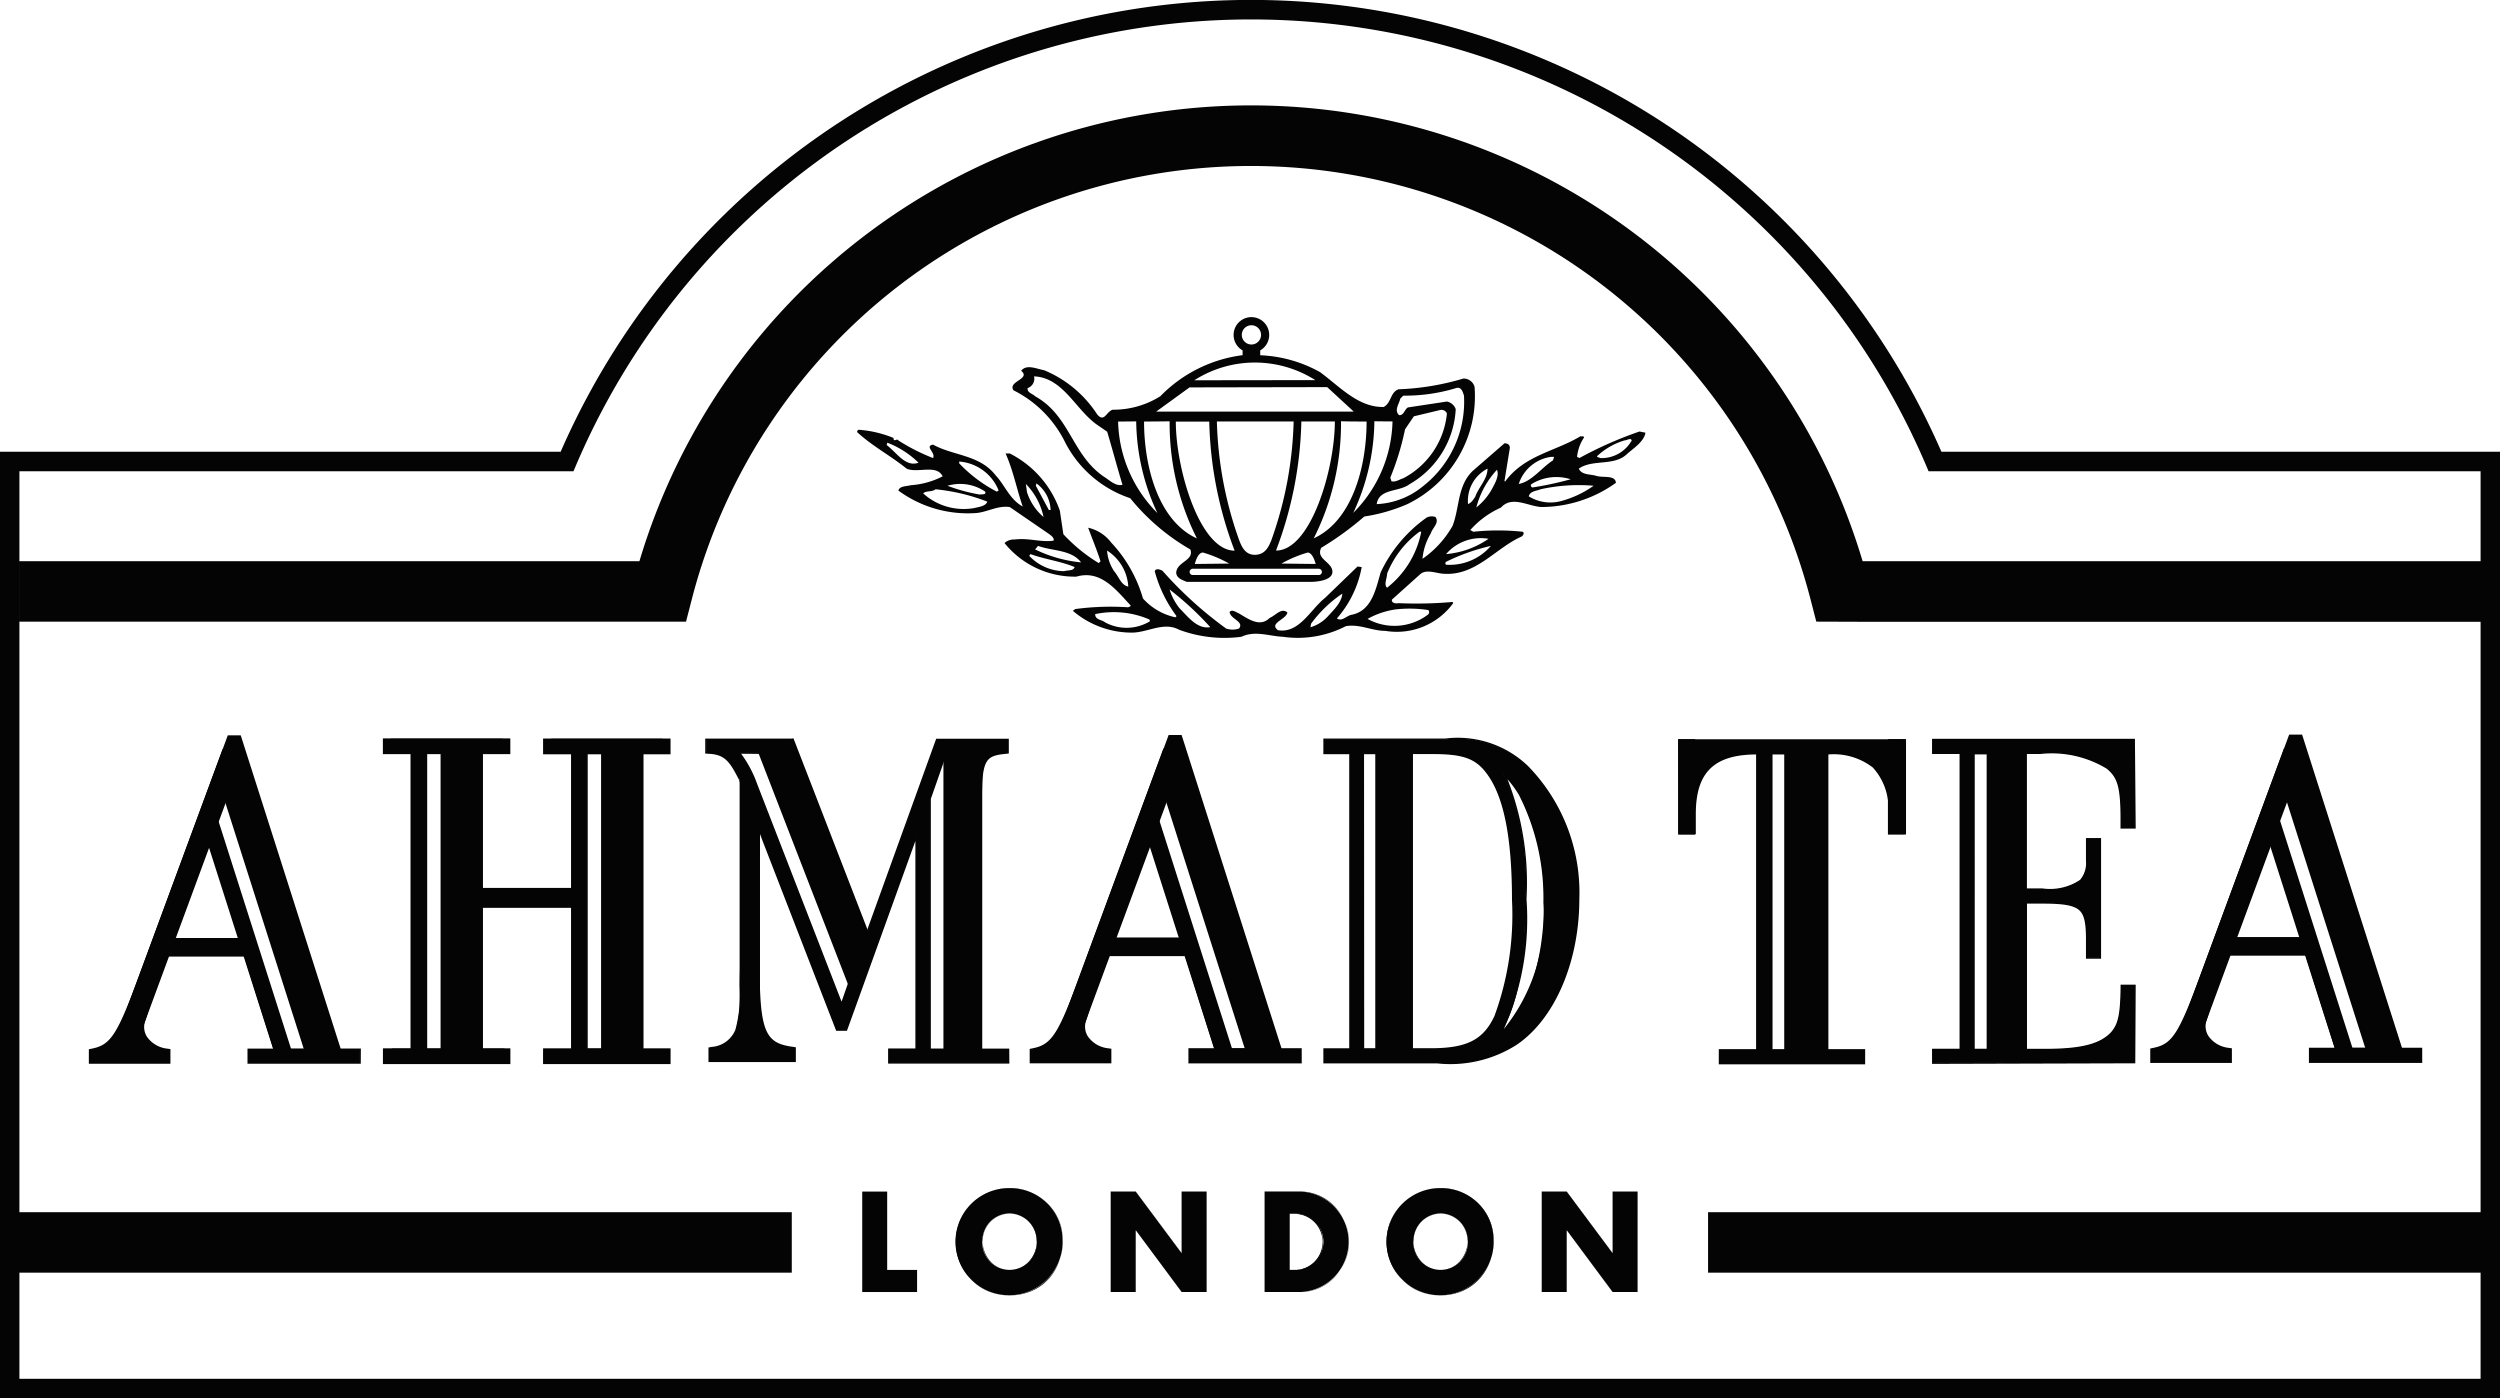 <?xml version="1.0" encoding="UTF-8"?> <svg xmlns="http://www.w3.org/2000/svg" width="92.974" height="51.999" viewBox="0 0 92.974 51.999"> <g transform="translate(-1231 -6430)"> <g transform="translate(1231 6430)"> <g transform="translate(31.87 15.978)"> <path d="M312.626,165.762a3.329,3.329,0,0,0-2.017-.2c0,.219.241.2.372.308a1.675,1.675,0,0,0,1.667-.044l-.022-.066Zm9.144-.373a3,3,0,0,0-1.031.351,2.066,2.066,0,0,0,2.237-.153.116.116,0,0,0,.022-.176,4.624,4.624,0,0,0-1.229-.023ZM319.8,164.8a4.668,4.668,0,0,0-1.162,1.119l-.023.132a1.423,1.423,0,0,0,.637-.395c.219-.241.526-.527.548-.856Zm-6.424-.154a2.143,2.143,0,0,0,.372.7c.307.307.659.789,1.141.7a11.51,11.51,0,0,0-1.513-1.4Zm-5.176-1.316-.043.066a1.813,1.813,0,0,0,1.294.569c.131-.043.35,0,.394-.154-.526-.218-1.1-.285-1.645-.482Zm2.851-.131a1.605,1.605,0,0,0,.263.767c.176.2.263.527.526.571a1.7,1.7,0,0,0-.789-1.338Zm12.608.417c-.022,0-.043.088,0,.109a2.023,2.023,0,0,0,1.667-.7,7.469,7.469,0,0,0-1.667.592Zm-15.174-.592-.11.131a4.957,4.957,0,0,0,1.711.483c-.373-.483-1.075-.416-1.6-.614Zm15.174.306a3.268,3.268,0,0,0,1.579-.569,1.7,1.7,0,0,0-1.579.569Zm-.986-.833a3.57,3.57,0,0,0-1.207,1.558c0,.175-.132.416,0,.525a3.487,3.487,0,0,0,1.27-2.084Zm-18-1.578c-.132.11-.352.044-.461.153a2.245,2.245,0,0,0,1.886.548c.176-.044.438-.066.5-.241a7.272,7.272,0,0,0-1.929-.46Zm22.5,0c-.154.066-.395.066-.438.264a1.537,1.537,0,0,0,1.206.174,3.821,3.821,0,0,0,1.206-.569,6.571,6.571,0,0,0-1.974.131Zm-22.059-.131a6.507,6.507,0,0,0,1.206.328c.088-.022.241.021.2-.109a1.656,1.656,0,0,0-1.4-.219Zm2.917-.067.043.308a2.022,2.022,0,0,0,.615.921,2.5,2.5,0,0,0-.658-1.229Zm.394-.021-.022.089.483.9h.066a1.28,1.28,0,0,0-.526-.987Zm18.419.021c-.066.044-.021.11.022.132a12.506,12.506,0,0,0,1.426-.306,1.759,1.759,0,0,0-1.448.174Zm-1.294-.526a3.282,3.282,0,0,0-.766,1.4,2.282,2.282,0,0,0,.613-.745c.109-.2.241-.461.153-.658Zm-1.074,1.272c.131-.044.2-.175.264-.263.131-.373.46-.657.46-1.053a1.347,1.347,0,0,0-.725,1.316Zm-18.924-1.579v.066a5.246,5.246,0,0,0,1.4,1.053l.066-.044a1.713,1.713,0,0,0-1.469-1.075Zm22.126-.175h-.11a1.474,1.474,0,0,0-1.206,1.008c.482-.088.833-.591,1.271-.877l.044-.131Zm-24.8-.527-.022.088c.373.284.7.833,1.184.657a3.419,3.419,0,0,0-1.162-.745ZM330.3,159.1a2.563,2.563,0,0,0-1.031.593c.024.044.089.044.132.066a1.285,1.285,0,0,0,1.164-.658c-.045-.109-.177,0-.264,0Zm-27.19-.088c0,.176.131,0,.176.088a7.28,7.28,0,0,0,1.294.658c.109-.2-.33-.44,0-.5.745.416,1.732.373,2.324,1.139.351.373.526.9,1.01,1.162-.22-.636-.352-1.337-.637-1.973h.153a3.771,3.771,0,0,1,1.865,2.127l.131.877a6.1,6.1,0,0,0,1.316,1.074l.066-.065c-.132-.418-.307-.833-.46-1.25a1.48,1.48,0,0,1,.854.548,5.09,5.09,0,0,1,1.185,2.084,2.271,2.271,0,0,0,1.206.7l.043-.044a4.906,4.906,0,0,1-.811-1.667c.043-.131.2-.065.285-.022a14.544,14.544,0,0,0,2.368,2.149.729.729,0,0,0,.482,0c.2-.263-.329-.351-.351-.615.088-.109.219,0,.329.044.35.2.79.549,1.162.176.219-.088.438-.395.658-.2-.045.263-.7.395-.351.658.79.132,1.205-.768,1.755-1.206l1.205-1.163.154.022a3.961,3.961,0,0,1-.922,1.908c.176.131.351-.088.527-.131.768-.133.922-.965,1.1-1.58a5.237,5.237,0,0,1,1.711-2.039.421.421,0,0,1,.328-.021c.154.219-.109.394-.175.613a2.167,2.167,0,0,0-.307.942,3.721,3.721,0,0,0,1.118-1.227c.264-.681.176-1.491.747-2.04l1.183-1.029c.11,0,.2.044.2.174l-.2,1.228.023.022c.723-.987,1.864-1.117,2.806-1.688.045.023.11-.022.132.044a1.6,1.6,0,0,0-.262.724l.088.044a14.414,14.414,0,0,1,2.235-.987l.22.044c-.044.307-.394.549-.658.768-.483.5-1.293.2-1.82.57.11.241.416.2.636.264.241.088.723-.044.744.263a4.773,4.773,0,0,1-2.762.9c-.5-.022-1.1-.439-1.513.021a3.344,3.344,0,0,0-1.14.834l.11.065a8.661,8.661,0,0,1,1.841,0c.066.044.022.132-.042.176-.988.439-1.712,1.491-2.939,1.383-.264-.023-.615-.176-.835.022l-1.051.943c-.022.131.154.154.241.131a15.373,15.373,0,0,0,2.017-.044l.022.044a2.594,2.594,0,0,1-2.522,1.031c-.505,0-.944-.262-1.47-.176a3.885,3.885,0,0,1-2.346.395c-.505-.021-1.031-.241-1.535,0a4.835,4.835,0,0,1-2.325-.263c-.57-.307-1.162.109-1.755.109a3.372,3.372,0,0,1-2.192-.811l.088-.065a9.853,9.853,0,0,1,1.974-.066c.022-.022.088-.022.088-.066-.549-.592-1.118-1.337-2.017-1.074a3.354,3.354,0,0,1-2.675-1.25.516.516,0,0,1,.373-.131c.548-.066.943.109,1.448.044.043-.088-.067-.176-.155-.242l-1.469-1.008c-.438-.066-.811.175-1.227.22a4.368,4.368,0,0,1-2.916-.833c.044-.175.285-.153.461-.2a3.059,3.059,0,0,0,1.184-.329c-.219-.46-.92-.109-1.337-.285-.593-.482-1.272-.834-1.842-1.36,0-.043.022-.088.065-.088a4.2,4.2,0,0,1,1.294.307Z" transform="translate(-301.75 -158.701)" fill="#040405"></path> </g> <g transform="translate(37.66 11.787)"> <path d="M349.712,140.387l1.275.015s-.1-.425-.3-.425a4.6,4.6,0,0,0-.973.41Zm-2.918-.41c-.206,0-.3.425-.3.425l1.276-.015a4.592,4.592,0,0,0-.973-.41Zm4.31.836a.116.116,0,0,0,.115-.117h0a.116.116,0,0,0-.115-.116h-4.688a.116.116,0,0,0-.116.116h0a.116.116,0,0,0,.116.117Zm.826-5.72a9.505,9.505,0,0,1-1.014,4.355c1.426-.649,1.965-2.65,1.965-4.344-.361,0-.622,0-.95-.01Zm1.241,0a8.208,8.208,0,0,1-.786,3.408,4.968,4.968,0,0,0,1.46-3.4c-.216,0-.674-.006-.674-.006Zm-3.658,4.81c1.293,0,2.187-3.037,2.187-4.8-.3,0-.894,0-1.245,0a14.36,14.36,0,0,1-.943,4.8Zm-2.2-4.8a14.129,14.129,0,0,0,.836,4.432c.088.219.217.537.592.526s.5-.307.592-.526a14.111,14.111,0,0,0,.835-4.432Zm3.66-1.539a4.187,4.187,0,0,0-4.5.006l4.5-.006Zm-2.374-1.324a.358.358,0,1,0-.359-.358.359.359,0,0,0,.359.358Zm-3.994,2.867c0,1.695.541,3.7,1.965,4.344a9.506,9.506,0,0,1-1.014-4.355c-.328.006-.589.006-.951.01Zm-.965,0a4.978,4.978,0,0,0,1.46,3.4,8.224,8.224,0,0,1-.787-3.408s-.458.006-.674.006Zm3.39,0c-.351,0-.94,0-1.244,0,0,1.763.893,4.8,2.187,4.8a14.318,14.318,0,0,1-.943-4.8Zm8.618-.438-1.009.241-.328.483a10.025,10.025,0,0,1-.549,1.8l.044.132c.154.044.286-.065.439-.11a3.048,3.048,0,0,0,1.623-2.412.22.22,0,0,0-.219-.131Zm.57-.811a6.512,6.512,0,0,1-1.973.284l-.11.11c-.044.2-.241.439-.044.614.175.022.2-.219.329-.286l1.447-.219a.438.438,0,0,1,.329.285,3.419,3.419,0,0,1-1.71,2.784c-.4.308-1.141.154-1.229.746a2.9,2.9,0,0,0,1.711-.657,3.99,3.99,0,0,0,1.535-3.378c-.044-.131-.088-.329-.285-.284Zm-4.805-.033-5.117.01-1.24.9,7.347,0-.99-.913Zm-10.9-.4a.367.367,0,0,1-.238.436c-.022.175.176.2.285.307,1.294.724,1.36,2.171,2.543,2.982.219.132.439.373.7.307-.2-.658-.372-1.316-.57-1.974l-.35-.241c-.812-.548-1.275-1.773-2.371-1.817Zm8.412-.785a4.96,4.96,0,0,1,2.226.628c.745.549,1.425,1.316,2.368,1.295.285-.153.241-.548.549-.657a9.652,9.652,0,0,0,2.412-.4.422.422,0,0,1,.416.307,4.457,4.457,0,0,1-2.5,4.364,6.434,6.434,0,0,1-1.6.46,11.428,11.428,0,0,1-1.6,1.162c-.22.416.414.529.414.893,0,.386-.815.376-.815.376l-4.6,0c-.154-.065-.373-.131-.394-.328,0-.416.679-.461.526-.877a8.04,8.04,0,0,1-2.237-1.907,4.225,4.225,0,0,1-2.412-2.062,4.262,4.262,0,0,0-1.929-1.951c-.225-.336.665-.418.285-.725.2-.262.592-.065.855-.022a4.329,4.329,0,0,1,1.974,1.645c.263.307.329-.089.57-.176a3.287,3.287,0,0,0,1.776-.5,5.18,5.18,0,0,1,3.06-1.528v-.178a.662.662,0,1,1,.656,0v.178Z" transform="translate(-339.718 -131.215)" fill="#040405"></path> </g> <g transform="translate(0 0)"> <path d="M185.733,105.922H92.759v-35.2H113.61a28.017,28.017,0,0,1,51.349,0h20.774ZM93.481,105.2h91.53V71.449H164.482l-.093-.22a27.294,27.294,0,0,0-50.209,0l-.093.22H93.481Z" transform="translate(-92.759 -53.923)" fill="#040405"></path> </g> <g transform="translate(0.255 3.919)"> <path d="M163.445,96.572a23.735,23.735,0,0,0-45.49,0H94.883v2.248H118.7l.122,0,.866,0,.217-.839a21.472,21.472,0,0,1,20.8-16.107h0a21.489,21.489,0,0,1,20.8,16.105l.217.84,1.711.006h23.234V96.572Zm-5.748,24.21v2.248h28.941v-2.248ZM94.43,123.03h29.191v-2.248H94.43Z" transform="translate(-94.43 -79.62)" fill="#040405"></path> </g> <g transform="translate(32.071 44.314)"> <path d="M303.993,347.43H305.1v.822h-2.04v-3.736h.928v2.914Z" transform="translate(-303.065 -344.516)" fill="#040405"></path> </g> <g transform="translate(35.573 44.191)"> <path d="M328,343.7a1.992,1.992,0,1,0,1.974,1.922A1.944,1.944,0,0,0,328,343.7Zm0,.941a1.019,1.019,0,0,1,1.008.986,1.013,1.013,0,1,1-2.016,0,1.019,1.019,0,0,1,1.008-.986Z" transform="translate(-326.03 -343.705)" fill="#040405"></path> </g> <g transform="translate(35.572 44.189)"> <path d="M328,347.681a2.063,2.063,0,0,1-.792-.152,1.837,1.837,0,0,1-.625-.425,1.927,1.927,0,0,1-.41-.652,2.324,2.324,0,0,1-.147-.833,1.871,1.871,0,0,1,.6-1.386,2,2,0,0,1,.631-.4,2.016,2.016,0,0,1,1.484,0,2,2,0,0,1,.631.4,1.872,1.872,0,0,1,.6,1.386,2.324,2.324,0,0,1-.147.833,1.928,1.928,0,0,1-.41.652,1.837,1.837,0,0,1-.625.425A2.065,2.065,0,0,1,328,347.681Zm0-3.983a1.99,1.99,0,1,0,1.972,1.921A1.949,1.949,0,0,0,328,343.7Zm0,3.042a.961.961,0,0,1-.712-.316,1.17,1.17,0,0,1-.3-.8.983.983,0,0,1,.3-.687,1,1,0,0,1,1.425,0,.984.984,0,0,1,.3.687,1.17,1.17,0,0,1-.3.8A.962.962,0,0,1,328,346.74Zm0-2.1a1.021,1.021,0,0,0-1.006.984,1.012,1.012,0,1,0,2.013,0A1.022,1.022,0,0,0,328,344.639Z" transform="translate(-326.021 -343.695)" fill="#040405"></path> </g> <g transform="translate(41.308 44.314)"> <path d="M363.638,344.516h.928l1.7,2.283h.01v-2.283h.927v3.736h-.927l-1.7-2.29h-.01v2.29h-.928v-3.736Z" transform="translate(-363.638 -344.516)" fill="#040405"></path> </g> <g transform="translate(41.307 44.313)"> <path d="M367.2,348.245h-.93l-1.7-2.289h-.008v2.29h-.931v-3.739h.93l1.7,2.283h.008v-2.283h.93Zm-.928,0h.925v-3.733h-.924v2.284h-.013l-1.7-2.283h-.926v3.733h.925v-2.29h.013Z" transform="translate(-363.629 -344.506)" fill="#040405"></path> </g> <g transform="translate(47.031 44.314)"> <path d="M401.168,348.252h1.315a1.869,1.869,0,0,0,0-3.736h-1.315v3.736Zm.928-2.915h.217a1.046,1.046,0,0,1-.01,2.092H402.1v-2.092Z" transform="translate(-401.168 -344.516)" fill="#040405"></path> </g> <g transform="translate(47.03 44.313)"> <path d="M402.474,348.245h-1.316v-3.739h1.316a1.781,1.781,0,0,1,1.281.54,1.918,1.918,0,0,1,0,2.658A1.78,1.78,0,0,1,402.474,348.245Zm-1.313,0h1.313a1.867,1.867,0,0,0,0-3.733h-1.313Zm1.134-.819h-.209v-2.1h.219a1.016,1.016,0,0,1,.733.272,1.056,1.056,0,0,1,.286.774.961.961,0,0,1-1.029,1.049Zm-.206,0h.206a1.045,1.045,0,0,0,.01-2.089h-.215Z" transform="translate(-401.158 -344.506)" fill="#040405"></path> </g> <g transform="translate(51.602 44.191)"> <path d="M433.112,343.7a1.992,1.992,0,1,0,1.973,1.922,1.943,1.943,0,0,0-1.973-1.922Zm0,.941a1.019,1.019,0,0,1,1.008.986,1.013,1.013,0,1,1-2.016,0,1.018,1.018,0,0,1,1.008-.986Z" transform="translate(-431.139 -343.705)" fill="#040405"></path> </g> <g transform="translate(51.6 44.189)"> <path d="M433.1,347.681a2.063,2.063,0,0,1-.792-.152,1.838,1.838,0,0,1-.625-.425,1.927,1.927,0,0,1-.41-.652,2.325,2.325,0,0,1-.147-.833,1.872,1.872,0,0,1,.6-1.386,1.994,1.994,0,0,1,.631-.4,2.017,2.017,0,0,1,1.485,0,1.991,1.991,0,0,1,.63.4,1.872,1.872,0,0,1,.6,1.386,2.324,2.324,0,0,1-.147.833,1.927,1.927,0,0,1-.41.652,1.837,1.837,0,0,1-.625.425A2.062,2.062,0,0,1,433.1,347.681Zm0-3.983a1.99,1.99,0,1,0,1.971,1.921A1.949,1.949,0,0,0,433.1,343.7Zm0,3.042a.961.961,0,0,1-.713-.316,1.171,1.171,0,0,1-.3-.8.984.984,0,0,1,.3-.687,1,1,0,0,1,1.425,0,.983.983,0,0,1,.3.687,1.169,1.169,0,0,1-.3.8A.962.962,0,0,1,433.1,346.74Zm0-2.1a1.021,1.021,0,0,0-1.006.984,1.012,1.012,0,1,0,2.013,0A1.022,1.022,0,0,0,433.1,344.639Z" transform="translate(-431.129 -343.695)" fill="#040405"></path> </g> <g transform="translate(57.337 44.314)"> <path d="M468.745,344.516h.927l1.7,2.283h.009v-2.283h.927v3.736h-.927l-1.7-2.29h-.009v2.29h-.927v-3.736Z" transform="translate(-468.745 -344.516)" fill="#040405"></path> </g> <g transform="translate(57.335 44.313)"> <path d="M472.3,348.245h-.93l-1.7-2.289h-.006v2.29h-.93v-3.739h.93l1.7,2.283h.007v-2.283h.93Zm-.928,0h.925v-3.733h-.924v2.284h-.012l-1.7-2.283h-.925v3.733h.924v-2.29h.011Z" transform="translate(-468.735 -344.506)" fill="#040405"></path> </g> <g transform="translate(38.323 27.365)"> <path d="M349.64,240.912h-2.695l1.592-3.66,1.1,3.66Zm2.577,4.1h-.891l-2.673-8.826.4-.985,3.164,9.811Zm1.788.005h-.633l-3.689-11.567-.026-.081h-.438l-.028.076-3.216,8.714c-.861,2.339-1.1,2.713-1.824,2.861l-.091.018v.483h2.977v-.488l-.1-.014c-.626-.1-1.012-.557-.839-1.075.1-.307.138-.475.377-1.159l.282-1.368H349.8l1.135,3.6h-.968v.5h4.154v-.5Z" transform="translate(-344.06 -233.368)" fill="#040405"></path> </g> <g transform="translate(38.293 27.335)"> <path d="M353.982,245.384h-4.214v-.564h.958l-1.116-3.54h-2.991l-.277,1.344c-.158.452-.229.683-.285.868-.03.1-.058.189-.093.294a.684.684,0,0,0,.06.588,1.055,1.055,0,0,0,.756.448l.122.017v.544h-3.037v-.538l.116-.023c.71-.145.946-.517,1.8-2.842l3.251-8.809h.481l.033.1,3.682,11.547h.753Zm-4.154-.06h4.094v-.444h-.737l-.007-.021-3.708-11.627h-.4l-.021.056L345.837,242c-.866,2.352-1.108,2.729-1.846,2.88l-.067.013v.429h2.917v-.432l-.071-.01a1.115,1.115,0,0,1-.8-.477.741.741,0,0,1-.065-.638c.035-.105.062-.194.092-.293.057-.186.128-.417.285-.866l.286-1.388h3.083l1.154,3.66h-.979Zm2.265-.449h-.954l-.006-.021-2.676-8.836.434-1.071Zm-.91-.06h.827l-3.126-9.694-.365.9Zm-1.668-4.039h-2.78L348.376,237Zm-2.689-.06h2.609l-1.068-3.543Z" transform="translate(-343.864 -233.172)" fill="#040405"></path> </g> <g transform="translate(39.237 27.841)"> <path d="M354.84,236.768,350.8,247.7l-.749-.279,4.034-10.935.75.277Z" transform="translate(-350.056 -236.491)" fill="#040405"></path> </g> <g transform="translate(41.217 34.867)"> <path d="M366.1,283.258H363.04v-.691H366.1v.691Z" transform="translate(-363.04 -282.567)" fill="#040405"></path> </g> <g transform="translate(43.189 28.871)"> <path d="M379.207,253.793l-3.238-10.162,1.213-.385,3.238,10.162-1.213.385Z" transform="translate(-375.969 -243.246)" fill="#040405"></path> </g> <g transform="translate(42.39 30.136)"> <path d="M373.586,260.684l-2.852-8.95.606-.192,2.852,8.95-.606.192Z" transform="translate(-370.734 -251.542)" fill="#040405"></path> </g> <g transform="translate(79.995 27.348)"> <path d="M622.91,240.8h-2.695l1.591-3.66,1.1,3.66Zm2.577,4.1H624.6l-2.672-8.826.4-.985,3.164,9.811Zm1.788.005h-.633l-3.689-11.567-.026-.081h-.438l-.028.076-3.216,8.714c-.861,2.339-1.1,2.713-1.824,2.861l-.091.019v.483h2.977v-.489l-.1-.014c-.626-.1-1.012-.557-.84-1.075.1-.307.137-.475.377-1.159l.282-1.368h3.037l1.135,3.6h-.969v.5h4.154v-.5Z" transform="translate(-617.33 -233.257)" fill="#040405"></path> </g> <g transform="translate(79.965 27.318)"> <path d="M627.251,245.273h-4.214v-.564h.958l-1.116-3.54h-2.99l-.277,1.344c-.159.454-.229.684-.286.87-.03.1-.057.188-.092.293a.683.683,0,0,0,.06.588,1.055,1.055,0,0,0,.756.448l.122.017v.545h-3.036v-.537l.115-.024c.71-.144.946-.516,1.8-2.842l3.251-8.809h.481l.032.1,3.682,11.546h.753Zm-4.154-.06h4.095v-.444h-.737l-.007-.021-3.708-11.627h-.4l-.021.056-3.216,8.714c-.866,2.353-1.107,2.729-1.846,2.88l-.067.014v.429h2.917v-.433l-.071-.01a1.114,1.114,0,0,1-.8-.476.741.741,0,0,1-.066-.638c.035-.1.062-.193.092-.292.057-.186.127-.417.285-.868l.286-1.388h3.083l.007.021,1.147,3.639H623.1Zm2.265-.45h-.954l-.006-.021-2.676-8.836,0-.01.43-1.061.025.078Zm-.91-.06h.828l-3.126-9.694-.365.9Zm-1.668-4.038H620l1.642-3.776Zm-2.69-.06H622.7l-1.068-3.543Z" transform="translate(-617.134 -233.061)" fill="#040405"></path> </g> <g transform="translate(80.91 27.824)"> <path d="M628.11,236.656l-4.035,10.937-.749-.279,4.034-10.935.75.277Z" transform="translate(-623.326 -236.38)" fill="#040405"></path> </g> <g transform="translate(82.889 34.85)"> <path d="M639.372,283.143h-3.063v-.691h3.063v.691Z" transform="translate(-636.309 -282.452)" fill="#040405"></path> </g> <g transform="translate(84.861 28.854)"> <path d="M652.474,253.684l-3.238-10.162,1.214-.385,3.238,10.162-1.213.385Z" transform="translate(-649.236 -243.137)" fill="#040405"></path> </g> <g transform="translate(84.063 30.119)"> <path d="M646.855,260.573,644,251.623l.606-.192,2.852,8.95-.606.192Z" transform="translate(-644.003 -251.431)" fill="#040405"></path> </g> <g transform="translate(3.329 27.383)"> <path d="M120.171,241.033h-2.695l1.592-3.659,1.1,3.659Zm2.577,4.1h-.891l-2.672-8.826.4-.985,3.164,9.811Zm1.788.005H123.9l-3.688-11.567-.026-.081h-.438l-.028.075-3.216,8.714c-.861,2.339-1.1,2.713-1.824,2.861l-.091.018v.483h2.977v-.488l-.1-.014c-.626-.1-1.012-.557-.839-1.075.1-.307.137-.475.377-1.159l.282-1.368h3.037l1.135,3.6h-.968v.5h4.154v-.5Z" transform="translate(-114.591 -233.489)" fill="#040405"></path> </g> <g transform="translate(3.3 27.353)"> <path d="M124.513,245.5H120.3v-.563h.958l-1.116-3.541h-2.99l-.277,1.344c-.158.453-.229.683-.285.868-.03.1-.057.188-.093.294a.683.683,0,0,0,.06.588,1.054,1.054,0,0,0,.756.448l.121.017v.544H114.4v-.538l.115-.023c.71-.145.946-.517,1.8-2.842l3.252-8.809h.481l.033.1,3.682,11.547h.753Zm-4.154-.06h4.094V245h-.737l-.007-.021L120,233.353h-.4l-.021.056-3.216,8.714c-.866,2.352-1.107,2.729-1.846,2.88l-.068.013v.429h2.917v-.433L117.3,245a1.113,1.113,0,0,1-.8-.476.742.742,0,0,1-.066-.638c.035-.105.062-.194.092-.292.057-.186.127-.417.285-.867l.286-1.388h3.083l1.154,3.66h-.979Zm2.265-.449h-.954l-.006-.021-2.676-8.836.434-1.071Zm-.91-.06h.828l-3.126-9.694-.365.9Zm-1.668-4.039h-2.781l1.642-3.776Zm-2.689-.06h2.609l-1.068-3.543Z" transform="translate(-114.396 -233.293)" fill="#040405"></path> </g> <g transform="translate(4.244 27.859)"> <path d="M125.371,236.887l-4.035,10.937-.749-.279,4.034-10.935.75.277Z" transform="translate(-120.587 -236.61)" fill="#040405"></path> </g> <g transform="translate(6.224 34.885)"> <path d="M136.634,283.375H133.57v-.691h3.063v.691Z" transform="translate(-133.57 -282.685)" fill="#040405"></path> </g> <g transform="translate(8.195 28.889)"> <path d="M149.738,253.914,146.5,243.751l1.214-.385,3.238,10.162-1.213.386Z" transform="translate(-146.499 -243.366)" fill="#040405"></path> </g> <g transform="translate(7.397 30.154)"> <path d="M144.118,260.8l-2.852-8.95.606-.192,2.852,8.95-.606.192Z" transform="translate(-141.266 -251.661)" fill="#040405"></path> </g> <g transform="translate(14.565 27.502)"> <path d="M190.255,234.775V245.8h-.692V234.775Zm5.968,0V245.8h-.69V234.775Zm1.968-.5h-3.954v.5h.735v5.058h-3.345v-5.058h.737v-.5h-4.093v.5H189V245.8h-.695v.5h4.127v-.5h-.808v-5.459h3.345v5.489h-.863l-.136.009-.023.083v.385H198.6v-.5l-.074.291-.926,0V234.775h.722v-.5Z" transform="translate(-188.272 -234.271)" fill="#040405"></path> </g> <g transform="translate(14.536 27.473)"> <path d="M198.461,246.167h-4.707v-.423l.029-.1.158-.01h.836V240.2h-3.286v5.4h.808v.564h-4.187V245.6h.695V234.639h-.732v-.564h4.153v.564h-.737v5h3.286v-5h-.735v-.564h4.141v.564h-.722v11.252l.873,0,.068-.268.059.007Zm-4.647-.06H198.4v-.233l-.02.081h-.023l-.956,0V234.579h.722v-.445H194.1v.445h.735V239.7h-3.405v-5.117h.737v-.445h-4.033v.445h.732v11.08h-.695v.444h4.068v-.444h-.808v-5.519h3.405v5.549h-.893l-.113.007-.017.059Zm2.273-.448h-.75v-11.08h.75Zm-.69-.06h.63V234.639h-.63Zm-5.278.06h-.752v-11.08h.752Zm-.692-.06h.632V234.639h-.632Z" transform="translate(-188.076 -234.075)" fill="#040405"></path> </g> <g transform="translate(16.385 27.915)"> <path d="M201.779,248.395h-1.573v-11.42h1.573v11.42Z" transform="translate(-200.206 -236.975)" fill="#040405"></path> </g> <g transform="translate(22.354 27.915)"> <path d="M240.921,248.395h-1.573v-11.42h1.573v11.42Z" transform="translate(-239.348 -236.975)" fill="#040405"></path> </g> <g transform="translate(20.197 38.987)"> <path d="M229.941,310.17H225.2v-.586h4.74v.586Z" transform="translate(-225.2 -309.584)" fill="#040405"></path> </g> <g transform="translate(14.24 38.987)"> <path d="M190.88,310.168h-4.74v-.586h4.74v.586Z" transform="translate(-186.139 -309.582)" fill="#040405"></path> </g> <g transform="translate(20.197 27.465)"> <path d="M229.941,234.615H225.2v-.586h4.74v.586Z" transform="translate(-225.2 -234.028)" fill="#040405"></path> </g> <g transform="translate(14.238 27.461)"> <path d="M190.867,234.586h-4.74V234h4.74v.586Z" transform="translate(-186.126 -234)" fill="#040405"></path> </g> <g transform="translate(17.251 33.02)"> <path d="M210.116,271.192h-4.232v-.741h4.232v.741Z" transform="translate(-205.884 -270.45)" fill="#040405"></path> </g> <g transform="translate(26.261 27.496)"> <path d="M270,244.066l-3.171-8.171a3.99,3.99,0,0,0-.632-1.161h.844l3.257,8.473-.3.859Zm3.882-9.332h.043v11.021h-.638v-9.316l.6-1.7Zm-6.995,2.721.212.566,2.691,6.943.029.075h.356l.029-.077,2.567-7.124v7.918h-1.014v.5h4.448v-.5H275.2v-9.319c0-1.471.158-1.627.89-1.7l.106-.011v-.493h-2.648l-.029.079-2.566,7.11-2.753-7.112-.029-.076h-3.2v.5l.111.007c.609.032.8.307,1.142.983" transform="translate(-264.964 -234.23)" fill="#040405"></path> </g> <g transform="translate(26.231 27.466)"> <path d="M276.074,246.123h-4.508v-.564h1.014v-7.716l-2.546,7.06h-.4l-.036-.094-2.691-6.943-.213-.566.056-.021.212.566,2.713,7h.314l.022-.058,2.567-7.124.058.01v7.948h-1.014v.444h4.389v-.444H275v-9.349c0-1.486.174-1.655.917-1.732l.079-.008v-.435h-2.6l-.022.059-2.593,7.185-.029-.075-2.774-7.169h-3.154v.439l.083.005c.617.032.82.314,1.166,1l-.053.027c-.343-.677-.528-.936-1.116-.967l-.14-.008v-.556h3.255l.036.1,2.724,7.038,2.574-7.133h2.7v.549l-.133.014c-.722.074-.863.216-.863,1.672v9.289h1.014Zm-2.281-.5h-.7l0-9.356.6-1.724h.094Zm-.638-.06h.579V234.622l-.579,1.655Zm-3.315-1.572-.029-.076-3.171-8.171a3.978,3.978,0,0,0-.626-1.152l-.046-.05h.932l.007.019,3.261,8.483ZM266.1,234.6a4.307,4.307,0,0,1,.594,1.12l3.141,8.1.269-.772-3.246-8.443Z" transform="translate(-264.768 -234.034)" fill="#040405"></path> </g> <g transform="translate(26.38 30.341)"> <path d="M266.927,258.421a9.494,9.494,0,0,1-.18,2.433,1.061,1.061,0,0,1-.9.657l-.1.018v.484h3.189v-.489l-.1-.015c-.994-.14-1.244-.509-1.244-3.009l.006-5.616" transform="translate(-265.748 -252.885)" fill="#040405"></path> </g> <g transform="translate(26.35 30.341)"> <path d="M268.8,262.043h-3.249V261.5l.12-.022a1.028,1.028,0,0,0,.881-.64,5.027,5.027,0,0,0,.16-1.613c0-.261.006-.53.017-.809l.06,0c-.01.278-.014.547-.017.808a5.047,5.047,0,0,1-.165,1.636,1.09,1.09,0,0,1-.925.674l-.072.013v.429h3.13v-.433l-.076-.011c-1.014-.144-1.269-.516-1.269-3.039l.006-5.616h.06l-.006,5.616c0,2.477.245,2.842,1.218,2.98l.127.018Z" transform="translate(-265.553 -252.885)" fill="#040405"></path> </g> <g transform="translate(27.514 28.984)"> <path d="M273.18,243.985l.219.562-.006,6.393" transform="translate(-273.18 -243.985)" fill="#040405"></path> </g> <g transform="translate(27.486 28.973)"> <path d="M273.267,250.88h-.06l.006-6.387-.217-.557.056-.022.221.573Z" transform="translate(-272.997 -243.914)" fill="#040405"></path> </g> <g transform="translate(27.506 28.998)"> <path d="M273.132,244.079l.757.487v9.4h-.757v-9.892Z" transform="translate(-273.132 -244.079)" fill="#040405"></path> </g> <g transform="translate(35.086 27.878)"> <path d="M322.839,236.731h1.443v11.3h-1.443v-11.3Z" transform="translate(-322.839 -236.731)" fill="#040405"></path> </g> <g transform="translate(28.187 27.457)"> <path d="M277.6,234.486l1.317-.51,3.044,7.863-.98,1.379-3.381-8.732Z" transform="translate(-277.596 -233.976)" fill="#040405"></path> </g> <g transform="translate(49.245 27.493)"> <path d="M422.217,245.161c.648-.952.954-2.572.954-5a9.837,9.837,0,0,0-.824-4.68,4.144,4.144,0,0,1,.6.785,8.473,8.473,0,0,1,.912,4.019c0,2.221-.629,4.029-1.643,4.872Zm-2.557.576h-.717v-11h.784c1.177,0,1.643.184,2.082.818.6.863.89,2.378.89,4.631a10.955,10.955,0,0,1-.651,4.332c-.416.9-1.04,1.223-2.387,1.223Zm-1.92-11v11h-.6v-11Zm5.494.482a3.749,3.749,0,0,0-3.06-1h-4.49v.521h.962v11h-.962v.5h4.208a4.555,4.555,0,0,0,2.929-.69c1.412-.949,2.324-3.071,2.324-5.4a6.7,6.7,0,0,0-1.91-4.933Z" transform="translate(-415.684 -234.212)" fill="#040405"></path> </g> <g transform="translate(49.215 27.464)"> <path d="M419.725,246.1h-4.238v-.564h.962V234.6h-.962v-.581h4.521a3.773,3.773,0,0,1,3.08,1.011,6.735,6.735,0,0,1,1.919,4.954c0,2.343-.917,4.474-2.337,5.428A4.582,4.582,0,0,1,419.725,246.1Zm-4.178-.06h4.178a4.533,4.533,0,0,0,2.912-.685c1.4-.944,2.311-3.055,2.311-5.379a6.675,6.675,0,0,0-1.9-4.911h0a3.723,3.723,0,0,0-3.039-.995h-4.461v.461h.962V245.6h-.962Zm3.946-.445h-.747V234.537h.814c1.188,0,1.66.186,2.106.831.6.868.9,2.389.9,4.648a10.984,10.984,0,0,1-.654,4.345C421.485,245.276,420.853,245.6,419.493,245.6Zm-.687-.06h.687c1.332,0,1.949-.315,2.36-1.205a10.931,10.931,0,0,0,.649-4.32c0-2.246-.289-3.756-.885-4.614-.432-.624-.893-.8-2.057-.8h-.754Zm-1.2.06h-.664V234.537h.664Zm-.6-.06h.544V234.6H417Zm5.071-.523-.044-.04c.639-.938.949-2.567.949-4.979a9.773,9.773,0,0,0-.82-4.665l.047-.036a4.177,4.177,0,0,1,.6.791,8.508,8.508,0,0,1,.916,4.034C423.723,242.327,423.1,244.157,422.069,245.018Zm.247-9.508a10.54,10.54,0,0,1,.718,4.489,10.042,10.042,0,0,1-.844,4.829,6.7,6.7,0,0,0,1.472-4.705,8.443,8.443,0,0,0-.908-4A4.131,4.131,0,0,0,422.316,235.509Z" transform="translate(-415.487 -234.016)" fill="#040405"></path> </g> <g transform="translate(51.137 27.915)"> <path d="M429.5,248.312h-1.4V236.975h1.4v11.338Z" transform="translate(-428.091 -236.975)" fill="#040405"></path> </g> <g transform="translate(62.449 27.523)"> <path d="M506.39,234.911v11.02h-.68v-11.02Zm4.228,2.849-.029-3.234v-.119h-8.319l0,.121.037,3.234,0,.119h.548v-.72c0-1.578.7-2.249,2.3-2.249h0v11.02h-1.388v.5h5.383v-.5h-1.368v-11.02h.005a2.427,2.427,0,0,1,1.7.5,2.264,2.264,0,0,1,.578,1.754v.72h.55v-.121Z" transform="translate(-502.269 -234.407)" fill="#040405"></path> </g> <g transform="translate(62.418 27.493)"> <path d="M509.015,246.3h-5.443v-.564h1.388v-10.96c-1.573.008-2.243.673-2.243,2.219v.75h-.607l0-.148-.04-3.385h8.379l.031,3.533h-.61v-.75a2.237,2.237,0,0,0-.568-1.732,2.381,2.381,0,0,0-1.654-.487v10.96h1.368Zm-5.383-.06h5.323V245.8h-1.368v-11.08h.03a2.461,2.461,0,0,1,1.724.5,2.291,2.291,0,0,1,.587,1.776v.69h.49v-.09l-.03-3.323H502.13l0,.09.038,3.323h.488v-.69c0-1.6.7-2.279,2.328-2.279h.03l0,.03V245.8h-1.388Zm2.619-.444h-.74v-11.08h.74Zm-.68-.06h.62v-10.96h-.62Z" transform="translate(-502.069 -234.211)" fill="#040405"></path> </g> <g transform="translate(62.406 27.489)"> <path d="M501.985,234.182h.633v3.548h-.633v-3.548Z" transform="translate(-501.985 -234.182)" fill="#040405"></path> </g> <g transform="translate(70.211 27.486)"> <path d="M553.17,234.164h.673v3.548h-.673v-3.548Z" transform="translate(-553.17 -234.164)" fill="#040405"></path> </g> <g transform="translate(66.355 27.898)"> <path d="M527.883,236.866h.555v11.416h-.555V236.866Z" transform="translate(-527.883 -236.866)" fill="#040405"></path> </g> <g transform="translate(71.882 27.505)"> <path d="M566.314,234.813v11h-.661v-11Zm5.2,8.617h-.382l0,.118c-.017.988-.1,1.343-.373,1.651-.42.438-1.132.618-2.455.618h-.713v-5.459h.572c.741,0,1.214.045,1.443.274.172.172.238.473.238,1.074v.7h.5v-4.429h-.5v.809a.989.989,0,0,1-.228.738,2.033,2.033,0,0,1-1.419.327h-.607V234.8h.536a3.966,3.966,0,0,1,2.483.555c.392.33.522.648.522,1.888v.332h.505v-.121l-.027-3.04v-.119h-7.486v.5h1.023v11.02h-1.023v.5h.119l7.263-.025h.118v-.119l.013-2.626v-.12Z" transform="translate(-564.125 -234.291)" fill="#040405"></path> </g> <g transform="translate(71.852 27.476)"> <path d="M564.078,246.184h-.149v-.564h1.023V234.66h-1.023v-.565h7.545l.029,3.339h-.565v-.362c0-1.228-.128-1.543-.512-1.865a3.939,3.939,0,0,0-2.463-.548h-.506v5h.577a2.012,2.012,0,0,0,1.4-.318.964.964,0,0,0,.219-.716v-.839h.562v4.489h-.562v-.733c0-.592-.064-.887-.23-1.053-.221-.222-.688-.265-1.421-.265h-.542v5.4h.683c1.314,0,2.019-.176,2.433-.608.269-.3.347-.65.364-1.631l0-.147h.563l-.016,2.925h-.147Zm-.089-.06h.089l7.351-.025v-.089l.014-2.716H571v.088c-.018,1-.1,1.357-.38,1.67-.428.446-1.145.628-2.477.628H567.4v-5.518h.6c.749,0,1.228.046,1.464.283.178.178.247.485.247,1.1v.673h.442v-4.369h-.442v.779a1.017,1.017,0,0,1-.236.759,2.056,2.056,0,0,1-1.44.336H567.4V234.6h.566a3.989,3.989,0,0,1,2.5.562c.4.336.533.659.533,1.911v.3h.445l-.028-3.22h-7.426v.445h1.023v11.08h-1.023Zm2.189-.444h-.721V234.617h.721Zm-.661-.06h.6V234.676h-.6Z" transform="translate(-563.929 -234.095)" fill="#040405"></path> </g> <g transform="translate(73.883 27.947)"> <path d="M578.614,248.374h-1.367v-11.19h1.367v11.19Z" transform="translate(-577.247 -237.184)" fill="#040405"></path> </g> </g> </g> </svg> 